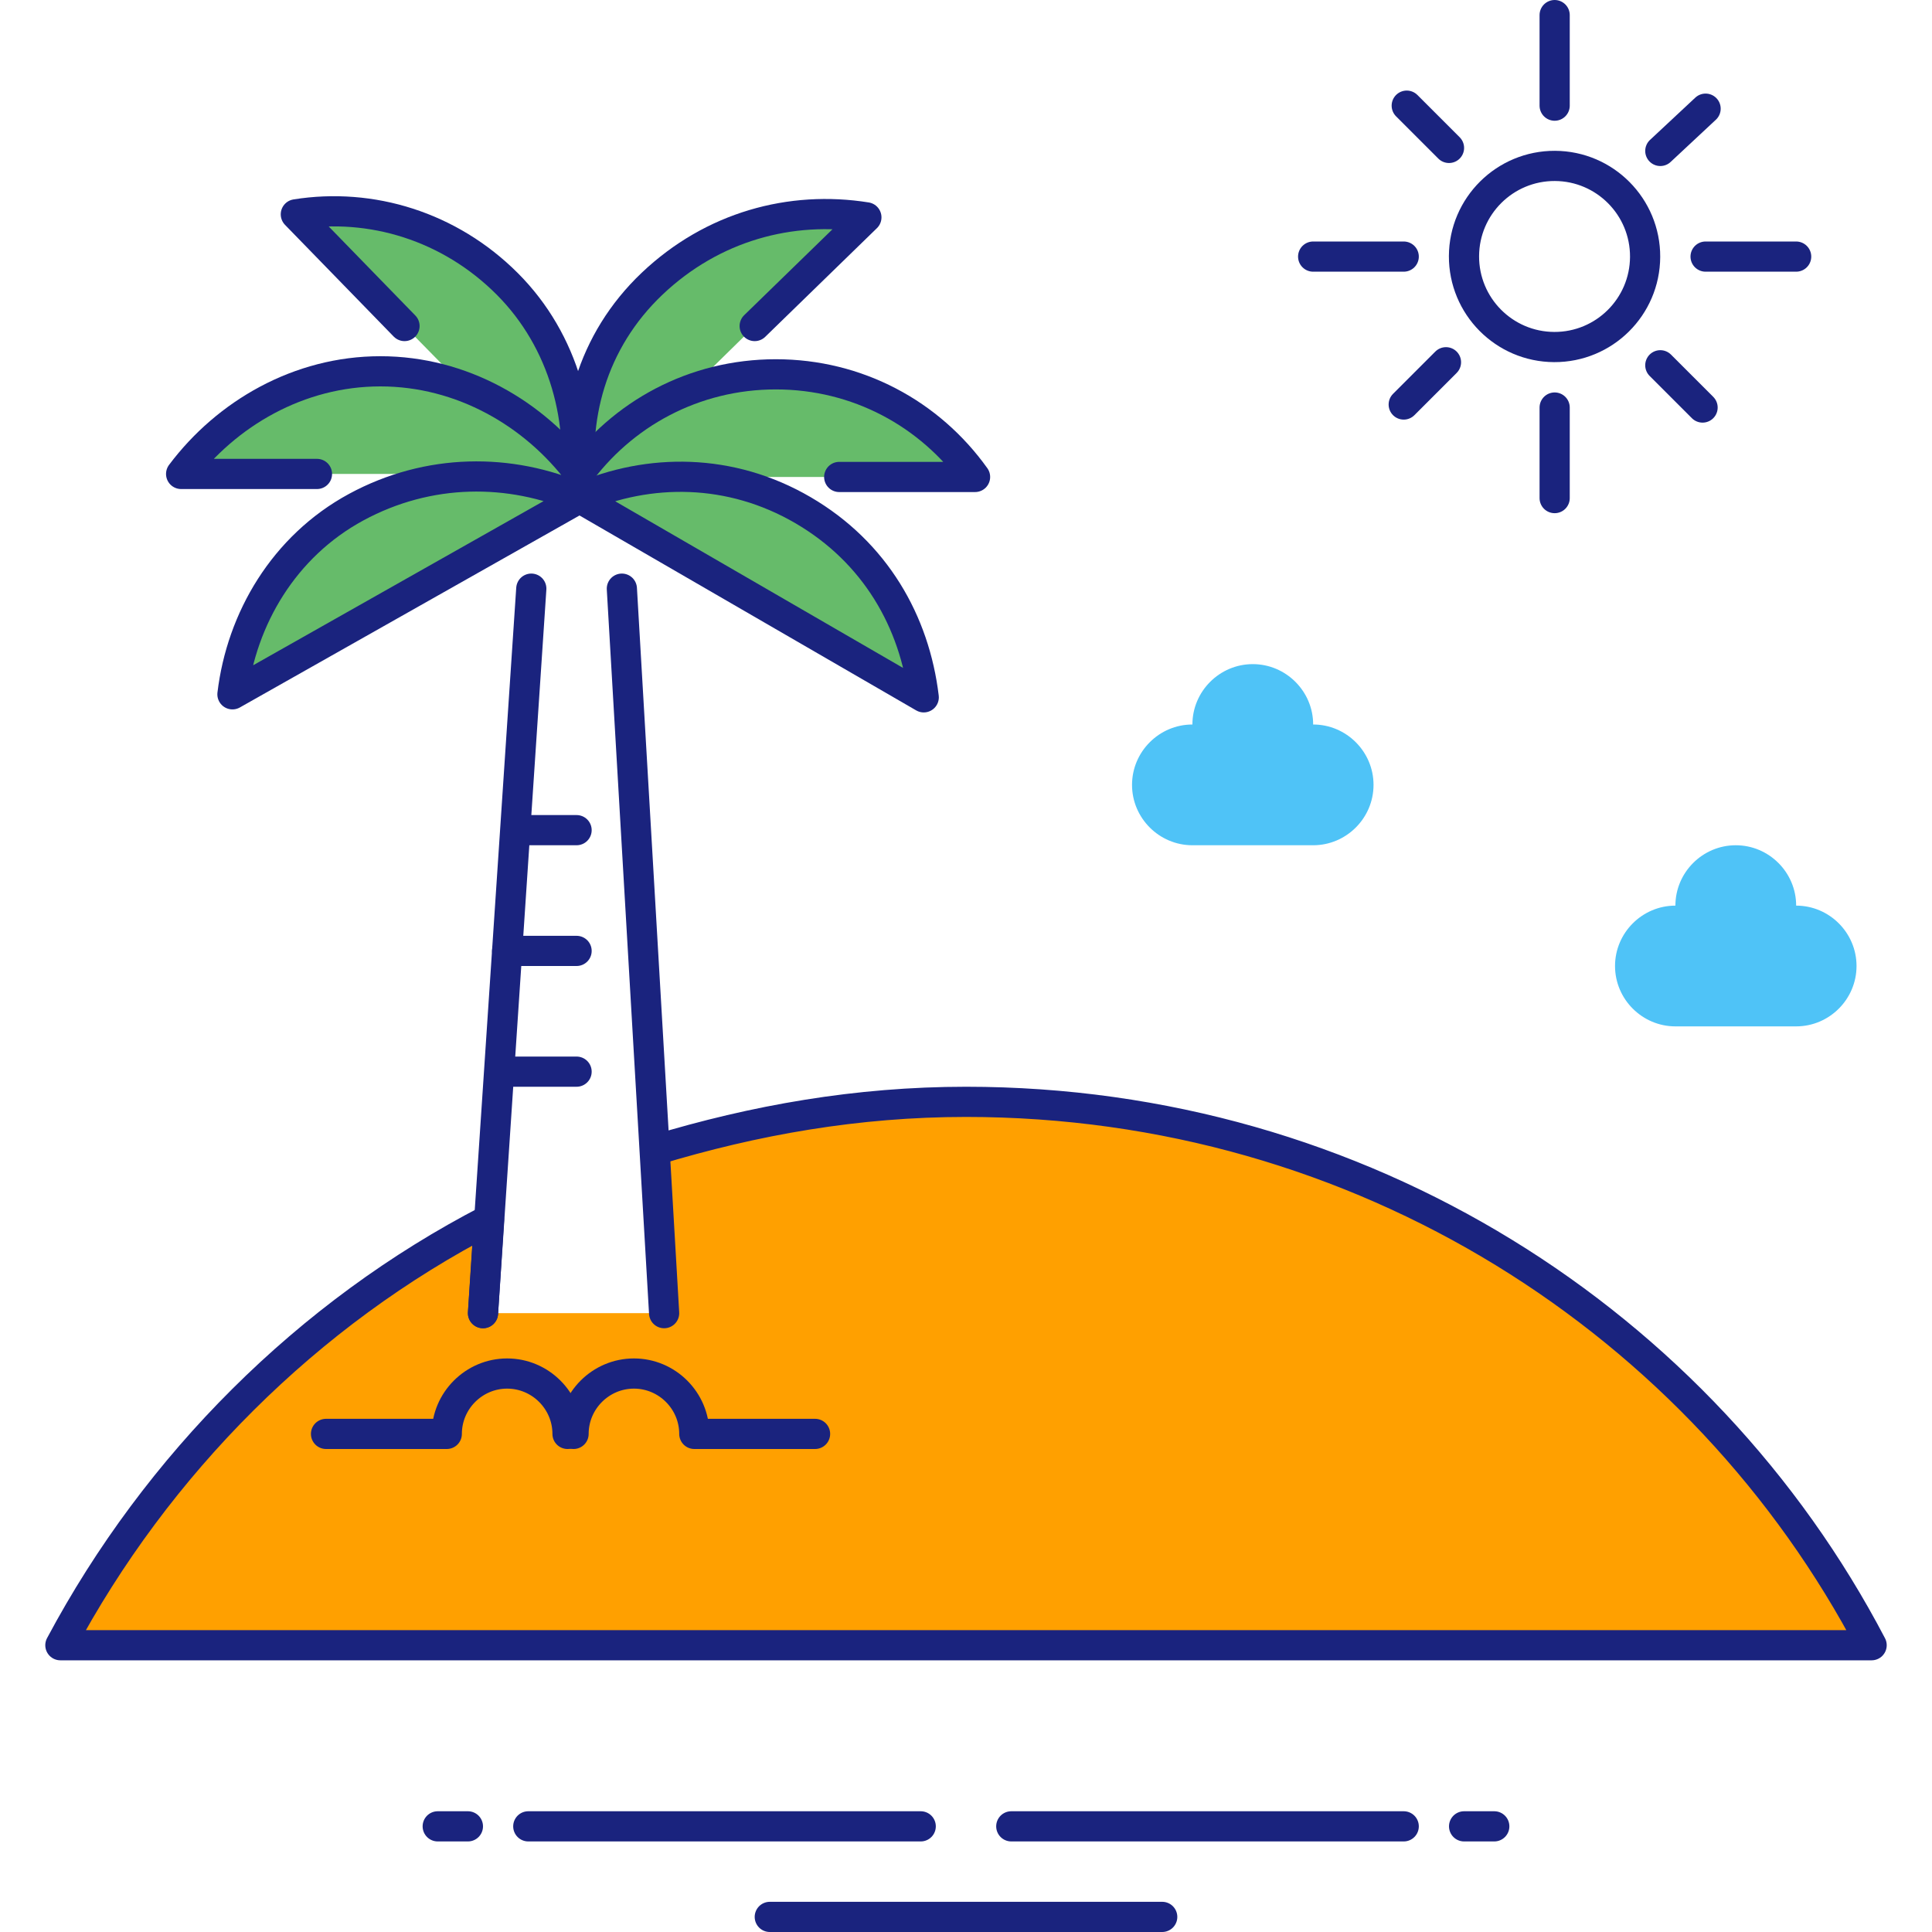 <?xml version="1.0" encoding="utf-8"?>
<!-- Generator: Adobe Illustrator 21.1.0, SVG Export Plug-In . SVG Version: 6.00 Build 0)  -->
<svg version="1.1" id="Icon_Set" xmlns="http://www.w3.org/2000/svg" xmlns:xlink="http://www.w3.org/1999/xlink" x="0px" y="0px"
	 viewBox="0 0 64 64" style="enable-background:new 0 0 64 64;" xml:space="preserve">
<style type="text/css">
	.st0{fill:none;stroke:#1A237E;stroke-linecap:round;stroke-linejoin:round;stroke-miterlimit:10;}
	.st1{fill:#4FC3F7;stroke:#1A237E;stroke-linecap:round;stroke-linejoin:round;stroke-miterlimit:10;}
	.st2{fill:#66BB6A;stroke:#1A237E;stroke-linecap:round;stroke-linejoin:round;stroke-miterlimit:10;}
	.st3{fill:#4FC3F7;}
	.st4{fill:#66BB6A;}
	.st5{fill:#E53935;stroke:#1A237E;stroke-linecap:round;stroke-linejoin:round;stroke-miterlimit:10;}
	.st6{fill:#FFA000;stroke:#1A237E;stroke-linecap:round;stroke-linejoin:round;stroke-miterlimit:10;}
	.st7{fill:#FFFFFF;stroke:#1A237E;stroke-linecap:round;stroke-linejoin:round;stroke-miterlimit:10;}
	.st8{fill:#FFA000;}
	.st9{fill:#E53935;}
	.st10{fill:#FAFAFA;stroke:#1A237E;stroke-linecap:round;stroke-linejoin:round;stroke-miterlimit:10;}
	.st11{fill:none;stroke:#1A237E;stroke-miterlimit:10;}
	.st12{fill:#1A237E;}
	.st13{fill:#FFD740;stroke:#1A237E;stroke-linecap:round;stroke-linejoin:round;stroke-miterlimit:10;}
	.st14{fill:none;stroke:#263238;stroke-linecap:round;stroke-linejoin:round;stroke-miterlimit:10;}
	.st15{fill:#4FC3F7;stroke:#1A237E;stroke-miterlimit:10;}
	.st16{fill:#FFFFFF;}
	.st17{fill:#FB8C00;stroke:#1A237E;stroke-linecap:round;stroke-linejoin:round;stroke-miterlimit:10;}
</style>
<g id="Island">
	<g>
		<path class="st8" d="M32,36.5c-3.6,0-7,0.6-10.3,1.6l0.3,5.4l-6,0l0.2-3.1C10.2,43.5,5.2,48.5,2,54.5h60
			C56.4,43.8,45.1,36.5,32,36.5z"/>
		<path class="st0" d="M16,43.5l0.2-3.1C10.2,43.5,5.2,48.5,2,54.5h60c-5.6-10.7-16.9-18-30-18c-3.6,0-7,0.6-10.3,1.6"/>
		<path class="st2" d="M13.4,10.8L9.8,7.1c2.5-0.4,5.1,0.4,7,2.3s2.6,4.6,2.2,7.1"/>
		<path class="st2" d="M10.5,15.7l-4.5,0c1.5-2,3.9-3.4,6.6-3.4c2.7,0,5.1,1.4,6.6,3.4"/>
		<path class="st2" d="M25,10.8l3.7-3.6c-2.5-0.4-5.1,0.3-7.1,2.2s-2.7,4.5-2.3,7"/>
		<path class="st2" d="M27.8,15.8l4.5,0c-1.5-2.1-3.9-3.4-6.6-3.4c-2.7,0-5.1,1.3-6.6,3.4"/>
		<line class="st0" x1="17.1" y1="27.5" x2="19.1" y2="27.5"/>
		<line class="st0" x1="16.8" y1="31.5" x2="19.1" y2="31.5"/>
		<line class="st0" x1="16.6" y1="35.5" x2="19.1" y2="35.5"/>
		<path class="st0" d="M19,47.5c0-1.1,0.9-2,2-2s2,0.9,2,2l4,0"/>
		<path class="st0" d="M18.8,47.5c0-1.1-0.9-2-2-2s-2,0.9-2,2l-4,0"/>
		<line class="st0" x1="22" y1="43.5" x2="20.6" y2="19.5"/>
		<line class="st0" x1="17.6" y1="19.5" x2="16" y2="43.5"/>
		<g>
			<ellipse transform="matrix(4.458298e-03 -1 1 4.458298e-03 42.767 59.958)" class="st0" cx="51.5" cy="8.5" rx="3" ry="3"/>
			<line class="st0" x1="51.5" y1="0.5" x2="51.5" y2="3.5"/>
			<line class="st0" x1="51.5" y1="13.5" x2="51.5" y2="16.5"/>
			<line class="st0" x1="59.5" y1="8.5" x2="56.5" y2="8.5"/>
			<line class="st0" x1="46.5" y1="8.5" x2="43.5" y2="8.5"/>
			<line class="st0" x1="56.5" y1="3.6" x2="55" y2="5"/>
			<line class="st0" x1="47.9" y1="12" x2="46.5" y2="13.4"/>
			<line class="st0" x1="56.4" y1="13.5" x2="55" y2="12.1"/>
			<line class="st0" x1="48" y1="4.9" x2="46.6" y2="3.5"/>
		</g>
		<path class="st3" d="M43.5,24c0-1.1-0.9-2-2-2c-1.1,0-2,0.9-2,2c-1.1,0-2,0.9-2,2s0.9,2,2,2l4,0c1.1,0,2-0.9,2-2S44.6,24,43.5,24z
			"/>
		<path class="st3" d="M59.5,30c0-1.1-0.9-2-2-2s-2,0.9-2,2c-1.1,0-2,0.9-2,2c0,1.1,0.9,2,2,2l4,0c1.1,0,2-0.9,2-2
			C61.5,30.9,60.6,30,59.5,30z"/>
		<g>
			<line class="st0" x1="15.5" y1="60.5" x2="14.5" y2="60.5"/>
			<line class="st0" x1="30.5" y1="60.5" x2="17.5" y2="60.5"/>
		</g>
		<g>
			<line class="st0" x1="48.5" y1="60.5" x2="49.5" y2="60.5"/>
			<line class="st0" x1="33.5" y1="60.5" x2="46.5" y2="60.5"/>
		</g>
		<line class="st0" x1="25.5" y1="63.5" x2="38.5" y2="63.5"/>
		<path class="st2" d="M19.2,16.5c-2.3-1-5-1-7.4,0.3S8,20.5,7.7,23L19.2,16.5z"/>
		<path class="st2" d="M19.2,16.5c2.3-1,5-1,7.4,0.4s3.7,3.7,4,6.2L19.2,16.5z"/>
	</g>
</g>
</svg>
